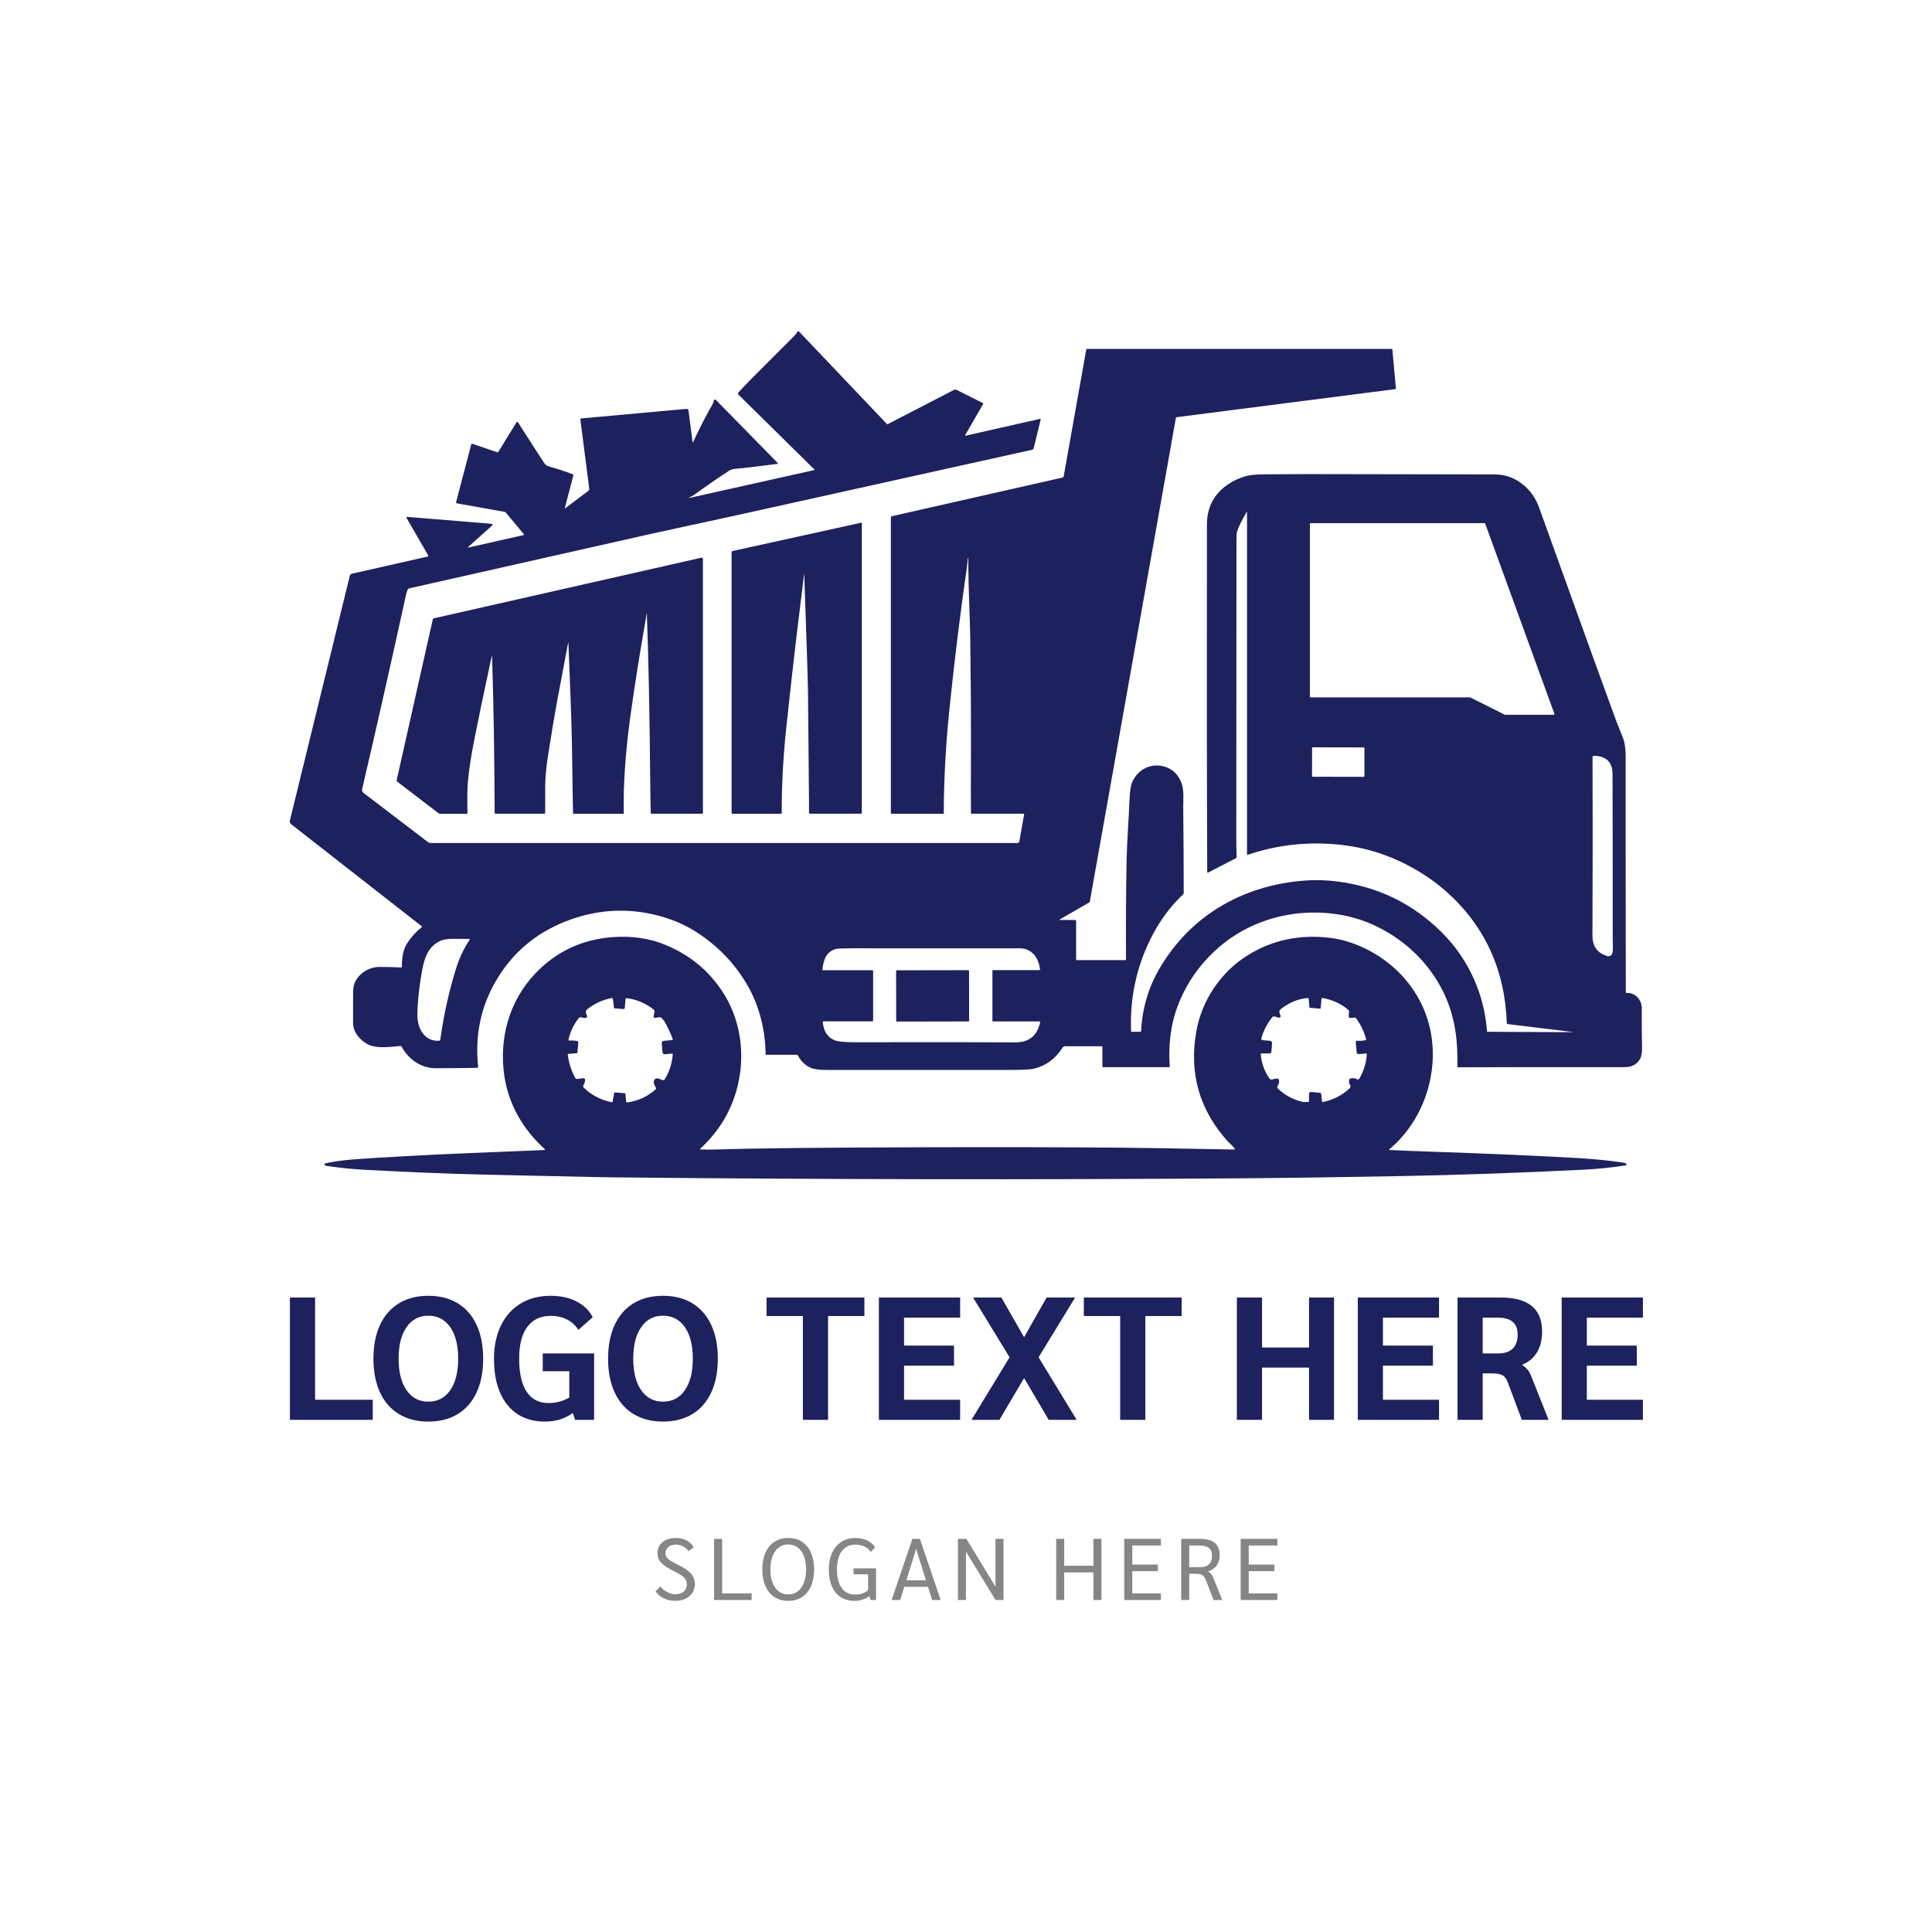 <svg width="1000" height="1000" viewBox="0 0 1000 1000" xmlns="http://www.w3.org/2000/svg"><defs/><path fill="#ffffff" d="M 0 0 L 1000 0 L 1000 1000 L 0 1000 Z"/><path fill="#1d215e" transform="matrix(1.483 0 0 1.483 -3.253 -49.281)" d="M 199.544 210.573 L 207.515 204.568 C 207.765 204.382 207.893 204.076 207.851 203.77 L 204.755 179.655 C 204.732 179.47 204.862 179.301 205.047 179.278 C 205.052 179.277 205.057 179.277 205.061 179.275 L 241.717 175.941 C 242.186 175.896 242.45 176.109 242.51 176.58 L 243.92 187.538 C 243.927 187.585 243.973 187.619 244.02 187.611 C 244.049 187.606 244.073 187.59 244.087 187.564 C 246.205 182.961 248.503 178.494 250.979 174.158 C 251.165 173.831 251.238 173.359 251.337 172.991 C 251.399 172.766 251.634 172.633 251.86 172.696 C 251.93 172.716 251.994 172.753 252.047 172.806 L 273.657 194.846 C 273.721 194.915 273.72 195.022 273.655 195.086 C 273.628 195.112 273.595 195.127 273.558 195.132 C 265.831 196.127 260.858 196.71 258.637 196.879 C 257.891 196.939 257.205 197.168 256.579 197.569 C 253.222 199.74 249.043 202.631 244.044 206.239 C 243.837 206.385 243.359 206.54 243.027 206.717 C 242.481 207.011 242.517 207.088 243.137 206.95 L 286.465 197.279 C 286.507 197.268 286.531 197.226 286.521 197.184 C 286.518 197.172 286.511 197.159 286.502 197.15 L 259.933 170.974 C 259.725 170.768 259.716 170.437 259.912 170.223 C 261.611 168.356 263.347 166.538 265.12 164.767 C 266.668 163.222 271.425 158.465 279.386 150.496 C 279.863 150.018 280.195 149.506 280.625 148.91 C 280.702 148.799 280.855 148.774 280.968 148.853 C 280.98 148.861 280.994 148.872 281.005 148.883 L 311.753 181.224 C 311.823 181.297 311.931 181.316 312.017 181.27 L 335.178 169.301 C 335.465 169.153 335.754 169.151 336.044 169.297 L 345.197 173.88 C 345.334 173.946 345.391 174.11 345.325 174.248 C 345.323 174.255 345.319 174.26 345.316 174.266 L 339.01 185.182 C 338.983 185.227 338.995 185.284 339.039 185.311 C 339.062 185.326 339.089 185.33 339.113 185.322 L 365.126 179.432 C 365.253 179.405 365.376 179.485 365.403 179.611 C 365.411 179.646 365.411 179.681 365.401 179.716 L 362.96 189.709 C 362.9 189.956 362.705 190.148 362.455 190.202 C 326.355 198.212 294.678 205.236 267.428 211.272 C 258.013 213.357 248.519 215.426 238.946 217.48 C 234.621 218.41 231.241 219.15 228.807 219.699 C 185.452 229.473 157.489 235.774 144.918 238.602 C 144.752 238.64 144.632 238.738 144.556 238.893 C 144.284 239.454 144.075 240.052 143.934 240.688 C 138.585 265.106 133.477 287.719 128.614 308.526 C 128.469 309.145 128.648 309.645 129.153 310.031 L 151.448 327.065 C 151.784 327.326 152.197 327.465 152.619 327.465 L 357.363 327.465 C 357.653 327.465 357.899 327.257 357.948 326.973 L 359.624 317.55 C 359.665 317.331 359.574 317.223 359.35 317.223 L 341.35 317.223 C 341.17 317.223 341.078 317.132 341.075 316.953 C 341.034 314.642 341.037 305.989 341.086 290.991 C 341.11 283.06 341.029 271.691 340.842 256.883 C 340.804 253.779 340.711 250.325 340.563 246.522 C 340.316 240.368 340.167 234.214 340.11 228.06 C 340.11 228.012 340.082 227.981 340.024 227.967 C 339.986 227.957 339.963 227.998 339.956 228.092 C 339.867 229.479 339.762 230.577 339.644 231.391 C 337.377 246.942 335.344 263.447 333.546 280.906 C 332.298 293 331.641 305.066 331.576 317.105 C 331.576 317.201 331.527 317.25 331.431 317.25 L 313.352 317.25 C 313.206 317.25 313.134 317.177 313.134 317.033 L 313.134 213.733 C 313.134 213.564 313.217 213.459 313.384 213.421 L 372.955 199.928 C 373.242 199.862 373.411 199.685 373.458 199.399 L 381.305 155.322 C 381.343 155.112 381.478 155.006 381.71 155.006 L 487.877 155.006 C 488.023 155.006 488.147 155.12 488.162 155.271 L 489.391 168.76 C 489.407 168.925 489.328 169.02 489.163 169.045 L 412.976 178.826 C 412.778 178.85 412.62 179 412.585 179.195 L 382.563 347.894 C 382.536 348.035 382.459 348.142 382.335 348.213 L 372.034 354.163 C 371.834 354.276 371.848 354.334 372.076 354.334 L 377.371 354.334 C 377.598 354.334 377.78 354.517 377.78 354.743 L 377.78 354.743 L 377.78 368.139 C 377.78 368.244 377.866 368.331 377.972 368.331 L 394.92 368.331 C 395.109 368.331 395.203 368.237 395.199 368.051 C 395.13 356.693 395.19 345.405 395.381 334.186 C 395.5 327.361 396.18 318.494 396.423 312.323 C 396.54 309.408 396.841 307.395 397.326 306.287 C 399.358 301.599 404.093 299.327 408.937 300.893 C 411.632 301.767 413.53 303.7 414.626 306.69 C 415.507 309.091 415.144 312.878 415.165 314.858 C 415.282 326.759 415.338 336.782 415.331 344.927 C 415.331 345.099 415.266 345.247 415.139 345.367 C 410.499 349.723 406.658 355.009 403.616 361.221 C 398.72 371.23 396.505 381.894 396.969 393.213 C 396.971 393.282 397.029 393.338 397.098 393.338 L 400.303 393.338 C 400.399 393.338 400.45 393.289 400.458 393.193 C 400.862 385.112 403.056 377.715 407.039 371.002 C 411.775 363.022 417.84 356.511 425.232 351.472 C 434.976 344.828 446.592 341.229 458.37 340.518 C 461.823 340.312 465.273 340.423 468.722 340.856 C 483.067 342.65 495.288 348.58 505.386 358.644 C 507.91 361.161 510.113 363.817 511.993 366.61 C 517.38 374.617 520.452 383.497 521.208 393.251 C 521.215 393.314 521.25 393.345 521.312 393.345 L 550.934 393.485 C 550.986 393.485 551.02 393.465 551.034 393.427 L 551.038 393.427 C 551.042 393.416 551.038 393.411 551.028 393.411 L 528.427 390.657 C 528.216 390.633 528.108 390.513 528.101 390.299 C 527.427 371.537 520.314 356.176 506.765 344.218 C 504.262 342.008 501.506 339.96 498.499 338.072 C 489.755 332.588 480.441 329.278 470.561 328.14 C 459.29 326.841 448.354 327.976 437.754 331.547 C 437.54 331.62 437.433 331.543 437.433 331.314 L 437.433 211.926 C 437.433 211.772 437.392 211.761 437.314 211.896 C 435.433 215.142 434.306 217.467 433.938 218.871 C 433.81 219.351 433.746 220.354 433.746 221.878 C 433.746 261.562 433.725 296.039 433.683 325.308 C 433.68 327.67 433.718 329.989 433.796 332.268 C 433.807 332.489 433.685 332.698 433.485 332.802 L 423.844 337.784 C 423.742 337.836 423.617 337.795 423.566 337.693 C 423.551 337.665 423.545 337.634 423.543 337.603 C 423.402 307.212 423.366 266.782 423.435 216.307 C 423.446 210.257 425.913 205.574 430.835 202.258 C 432.741 200.973 434.805 200.024 437.028 199.412 C 438.476 199.015 440.7 198.803 443.696 198.779 C 451.509 198.716 456.399 198.69 458.363 198.696 C 479.836 198.754 501.655 198.792 523.82 198.81 C 527.71 198.814 531.148 200.103 534.135 202.678 C 536.51 204.722 538.23 207.223 539.295 210.182 C 551.399 243.792 557.966 262.005 558.996 264.822 C 563.02 275.851 565.194 281.817 565.516 282.719 C 566.138 284.486 566.746 286.072 567.34 287.479 C 568.243 289.613 568.829 291.211 569.099 292.276 C 569.423 293.549 569.584 295.278 569.581 297.464 C 569.57 324.818 569.588 352.18 569.633 379.547 C 569.633 379.728 569.723 379.812 569.903 379.801 C 572.916 379.63 575.213 382.155 575.203 385.108 C 575.185 391.606 575.216 396.12 575.292 398.648 C 575.348 400.525 575.126 401.902 574.627 402.781 C 573.525 404.718 571.766 405.684 569.348 405.679 C 544.345 405.666 524.934 405.685 511.116 405.737 C 510.926 405.737 510.835 405.642 510.845 405.452 C 510.904 404.079 510.883 402.139 510.783 399.633 C 510.441 391.191 508.486 383.526 504.274 376.363 C 499.88 368.885 493.822 362.896 486.102 358.399 C 481.681 355.823 477.099 354.016 472.36 352.974 C 456.574 349.505 439.552 353.322 427.288 364.135 C 420.819 369.839 416.1 376.663 413.131 384.609 C 410.652 391.247 409.962 398.487 410.465 405.529 C 410.471 405.609 410.408 405.678 410.325 405.685 C 410.321 405.685 410.318 405.685 410.314 405.685 L 387.185 405.685 C 387.029 405.685 386.952 405.608 386.952 405.452 L 386.952 398.71 C 386.952 398.502 386.849 398.399 386.645 398.399 L 373.841 398.399 C 373.551 398.399 373.278 398.546 373.119 398.794 C 370.484 402.89 366.995 405.396 362.649 406.308 C 361.511 406.549 358.064 406.673 352.308 406.677 C 331.896 406.691 311.485 406.687 291.078 406.666 C 288.326 406.662 286.409 406.436 285.327 405.986 C 283.328 405.152 281.796 403.716 280.731 401.676 C 280.628 401.475 280.462 401.374 280.234 401.374 L 269.69 401.374 C 269.493 401.374 269.394 401.278 269.394 401.084 C 269.322 392.73 267.211 384.287 263.048 377.089 C 258.639 369.48 252.646 363.26 245.067 358.43 C 241.146 355.93 236.723 354.042 231.796 352.767 C 220.881 349.943 210.088 350.653 199.415 354.898 C 188.86 359.094 180.775 366.061 175.161 375.794 C 169.975 384.785 167.94 394.654 169.057 405.4 C 169.095 405.753 168.935 405.93 168.58 405.934 C 162.056 406.031 157.279 406.074 154.251 406.063 C 149.115 406.043 144.755 402.973 142.363 398.518 C 142.279 398.365 142.109 398.277 141.933 398.294 C 140.111 398.499 138.495 398.633 137.088 398.699 C 134.942 398.797 132.338 398.668 130.54 397.719 C 128.357 396.573 126.312 394.451 125.633 391.993 C 125.49 391.478 125.423 390.766 125.425 389.856 C 125.443 384.67 125.446 381.541 125.436 380.47 C 125.415 378.702 125.561 377.4 125.871 376.559 C 127.147 373.126 130.938 370.72 134.501 370.714 C 137.426 370.71 139.992 370.773 142.202 370.902 C 142.34 370.907 142.455 370.8 142.461 370.663 C 142.461 370.659 142.461 370.656 142.461 370.654 C 142.452 367.852 142.773 364.807 144.334 362.397 C 145.71 360.266 147.401 358.408 149.406 356.822 C 149.527 356.724 149.527 356.628 149.406 356.531 L 103.826 320.903 C 103.397 320.572 103.247 320.141 103.374 319.612 L 124.316 234.059 C 124.382 233.781 124.6 233.567 124.876 233.503 L 151.438 227.487 C 151.701 227.428 151.765 227.282 151.63 227.046 L 144.048 213.921 C 143.994 213.827 144.024 213.705 144.118 213.651 C 144.154 213.63 144.194 213.621 144.235 213.625 L 173.463 216.021 C 174.21 216.083 174.302 216.362 173.744 216.861 L 165.715 224.017 C 165.404 224.298 165.452 224.391 165.861 224.298 L 184.955 219.973 C 185.048 219.95 185.099 219.851 185.069 219.749 C 185.061 219.722 185.046 219.695 185.027 219.671 L 178.717 212.105 C 178.617 211.985 178.476 211.904 178.322 211.877 L 161.598 208.899 C 161.439 208.871 161.335 208.719 161.365 208.562 C 161.366 208.555 161.368 208.55 161.369 208.541 L 166.669 188.331 C 166.712 188.174 166.875 188.081 167.032 188.125 C 167.037 188.126 167.043 188.128 167.049 188.13 L 175.739 191.069 C 175.909 191.129 176.04 191.081 176.134 190.929 L 182.529 180.537 C 182.592 180.431 182.731 180.398 182.838 180.464 C 182.868 180.482 182.893 180.507 182.912 180.537 C 186.981 186.905 189.974 191.549 191.889 194.467 C 192.563 195.488 192.847 195.789 194.077 196.126 C 196.76 196.852 199.442 197.74 202.121 198.792 C 202.297 198.859 202.361 198.987 202.312 199.17 L 199.356 210.439 C 199.307 210.661 199.367 210.704 199.544 210.573 Z M 459.627 215.812 C 459.483 215.812 459.368 215.927 459.368 216.069 L 459.368 276.368 C 459.368 276.51 459.483 276.627 459.627 276.627 L 515.247 276.627 C 515.288 276.626 515.329 276.634 515.366 276.653 L 527.382 282.674 C 527.419 282.692 527.461 282.7 527.501 282.7 L 544.464 282.7 C 544.608 282.7 544.725 282.583 544.725 282.44 C 544.725 282.41 544.719 282.38 544.708 282.353 L 520.562 215.982 C 520.525 215.879 520.427 215.812 520.319 215.812 L 459.627 215.812 Z M 478.413 294.379 C 478.413 294.219 478.285 294.089 478.123 294.089 L 460.429 294.056 C 460.269 294.056 460.139 294.186 460.139 294.346 L 460.139 294.346 L 460.122 304.045 C 460.122 304.204 460.251 304.335 460.412 304.336 L 478.105 304.366 C 478.267 304.366 478.397 304.237 478.397 304.077 L 478.397 304.075 L 478.413 294.379 Z M 558.597 297.014 C 558.211 297.003 558.02 297.19 558.02 297.574 C 558.089 315.264 558.082 336.019 557.995 359.837 C 557.981 363.494 559.694 365.854 563.134 366.917 C 563.888 367.147 564.685 366.724 564.915 365.971 C 564.926 365.935 564.936 365.9 564.944 365.864 C 565.102 365.138 565.168 364.31 565.136 363.38 C 565.094 362.121 565.073 361.483 565.073 361.462 C 565.073 336.952 565.049 317.584 565 303.358 C 564.987 299.242 562.851 297.127 558.597 297.014 Z M 166.198 361.076 C 166.236 361.017 166.221 360.986 166.152 360.983 C 165.45 360.937 163.663 360.907 160.79 360.895 C 158.598 360.884 156.988 361.109 155.962 361.569 C 151.362 363.627 150.159 368.056 149.313 373.061 C 148.38 378.595 147.895 383.415 147.861 387.519 C 147.83 392.042 150.284 396.766 155.412 396.476 C 155.651 396.463 155.847 396.285 155.878 396.05 C 157.065 387.487 158.858 379.338 161.262 371.609 C 162.548 367.475 163.978 364.462 166.198 361.076 Z M 348.564 389.459 L 348.564 371.977 C 348.564 371.879 348.612 371.832 348.708 371.832 L 364.884 371.832 C 365.098 371.832 365.193 371.726 365.169 371.515 C 364.755 367.621 362.332 364.214 358.148 364.214 C 338.666 364.209 319.186 364.208 299.707 364.208 C 296.439 364.208 294.525 364.284 293.961 364.436 C 290.523 365.354 289.63 368.264 289.237 371.551 C 289.219 371.707 289.332 371.848 289.489 371.866 C 289.5 371.867 289.511 371.867 289.522 371.867 L 306.611 371.867 C 306.787 371.867 306.931 372.011 306.931 372.189 L 306.931 372.189 L 306.931 389.411 C 306.931 389.605 306.835 389.702 306.641 389.702 L 289.568 389.702 C 289.416 389.702 289.349 389.776 289.362 389.926 C 289.624 393.12 290.985 395.243 293.443 396.294 C 294.541 396.76 296.836 396.993 300.325 396.993 C 332.629 396.962 351.346 396.978 356.472 397.041 C 361.292 397.095 364.21 394.751 365.227 390.008 C 365.252 389.888 365.174 389.77 365.05 389.744 C 365.035 389.739 365.019 389.738 365.003 389.738 L 348.844 389.738 C 348.657 389.739 348.564 389.645 348.564 389.459 Z"/><path fill="#1d215e" transform="matrix(1.483 0 0 1.483 -3.253 -49.281)" d="M 282.851 233.551 C 282.267 238.34 281.77 242.378 281.364 245.667 C 279.919 257.28 278.332 271.18 276.608 287.367 C 275.522 297.552 274.999 307.43 275.037 316.999 C 275.037 317.162 274.954 317.243 274.789 317.243 L 257.813 317.243 C 257.661 317.243 257.539 317.12 257.539 316.97 L 257.539 316.97 L 257.539 225.887 C 257.539 225.711 257.624 225.604 257.798 225.566 L 302.807 215.655 C 302.886 215.639 302.962 215.688 302.979 215.766 C 302.981 215.777 302.983 215.785 302.983 215.796 L 302.983 317.073 C 302.983 317.179 302.929 317.233 302.822 317.233 L 284.801 317.233 C 284.668 317.233 284.562 317.128 284.562 316.995 L 284.562 316.995 C 284.567 315.857 284.566 314.706 284.557 313.542 C 284.343 289.96 284.226 277.166 284.208 275.165 C 284.174 271.48 283.735 257.608 282.892 233.552 C 282.886 233.379 282.872 233.379 282.851 233.551 Z"/><path fill="#1d215e" transform="matrix(1.483 0 0 1.483 -3.253 -49.281)" d="M 200.508 257.46 C 198.507 267.962 197.173 275.033 196.506 278.671 C 195.728 282.898 194.727 288.906 193.503 296.692 C 192.825 300.998 192.486 304.719 192.486 307.852 C 192.486 308.376 192.481 311.412 192.471 316.954 C 192.471 317.138 192.379 317.228 192.196 317.228 L 175.102 317.228 C 174.926 317.228 174.838 317.141 174.838 316.964 C 174.778 297.394 174.479 279.183 173.935 262.33 C 173.929 262.129 173.889 262.124 173.816 262.314 C 173.795 262.368 173.771 262.458 173.744 262.579 C 170.905 275.779 168.886 285.468 167.686 291.646 C 166.539 297.541 165.805 302.392 165.487 306.202 C 165.279 308.71 165.233 312.316 165.347 317.022 C 165.351 317.187 165.267 317.27 165.098 317.27 L 155.938 317.27 C 155.669 317.27 155.409 317.181 155.198 317.022 L 140.916 306.105 C 140.684 305.931 140.601 305.704 140.666 305.419 L 153.257 249.364 C 153.295 249.188 153.402 249.081 153.578 249.043 L 246.932 227.895 C 247.328 227.804 247.527 227.963 247.527 228.372 L 247.527 316.964 C 247.527 317.146 247.436 317.238 247.252 317.238 L 229.533 317.238 C 229.419 317.238 229.324 317.145 229.322 317.03 C 229.249 314.889 229.192 311.436 229.151 306.669 C 228.919 281.701 228.518 261.854 227.947 247.128 C 227.945 247.101 227.94 247.099 227.936 247.122 C 227.868 247.551 227.794 247.998 227.714 248.462 C 225.328 262.205 223.459 274.041 222.108 283.97 C 220.439 296.247 219.706 307.261 219.91 317.011 C 219.912 317.169 219.834 317.249 219.671 317.249 L 202.458 317.249 C 202.292 317.249 202.208 317.165 202.204 316.999 C 201.945 307.224 201.96 294.891 201.571 283.603 C 201.28 275.27 200.947 266.555 200.57 257.46 C 200.559 257.286 200.539 257.286 200.508 257.46 Z"/><path fill="#1d215e" transform="matrix(1.483 0 0 1.483 -3.253 -49.281)" d="M 487.154 434.302 C 486.933 434.485 486.966 434.585 487.254 434.603 C 490.855 434.787 495.622 434.979 501.551 435.179 C 522.15 435.884 539.209 436.628 552.732 437.413 C 558.209 437.73 563.514 438.217 568.835 439.026 C 569.274 439.095 569.59 439.221 569.784 439.405 C 569.918 439.529 569.925 439.74 569.8 439.874 C 569.748 439.929 569.681 439.964 569.608 439.976 C 564.799 440.722 559.959 441.218 555.087 441.465 C 533.046 442.576 511.655 443.327 490.915 443.715 C 468.878 444.122 449.821 444.384 433.744 444.497 C 362.118 444.999 290.292 444.892 218.261 444.176 C 215.022 444.145 211.579 444.089 207.936 444.011 C 187.184 443.565 174.477 443.282 169.812 443.165 C 157.64 442.861 143.936 442.294 128.704 441.465 C 124.805 441.253 120.559 440.802 115.973 440.111 C 115.765 440.081 115.584 439.952 115.491 439.763 C 115.359 439.504 115.453 439.337 115.77 439.266 C 118.366 438.663 121.715 438.198 125.815 437.865 C 129.653 437.557 136.53 437.14 146.445 436.61 C 156.409 436.077 171.616 435.416 192.066 434.624 C 192.467 434.606 192.52 434.464 192.222 434.194 C 184.78 427.451 179.708 418.718 178.224 408.803 C 176.286 395.796 179.843 382.733 188.903 373.123 C 195.72 365.894 204.084 361.685 213.992 360.5 C 220.164 359.764 226.901 360.226 232.792 362.387 C 242.181 365.842 249.489 371.678 254.713 379.897 C 259.94 388.116 261.911 398.446 260.417 408.294 C 258.885 418.386 254.312 426.979 246.696 434.074 C 246.457 434.295 246.501 434.411 246.825 434.421 C 248.971 434.484 251.031 434.482 253.001 434.415 C 265.472 433.998 289.025 433.743 323.661 433.653 C 351.648 433.582 375.028 433.628 393.801 433.793 C 399.399 433.842 412.461 434.057 432.987 434.438 C 433.164 434.44 433.207 434.365 433.117 434.209 C 432.819 433.698 432.466 433.253 432.054 432.876 C 431.306 432.191 430.926 431.842 430.912 431.824 C 420.872 420.809 417.14 407.962 419.716 393.282 C 421.634 382.365 428.278 372.424 437.841 366.531 C 446.28 361.325 455.717 359.324 466.152 360.526 C 475.865 361.642 485.687 367.118 492.097 374.384 C 496.855 379.778 499.955 385.882 501.401 392.699 C 504.569 407.635 499.005 424.427 487.154 434.302 Z M 459.912 414.372 L 462.692 414.6 C 463.103 414.631 463.326 414.853 463.361 415.265 L 463.578 417.644 C 463.593 417.782 463.715 417.88 463.851 417.867 C 463.861 417.866 463.869 417.866 463.878 417.863 C 467.516 417.12 470.64 415.523 473.25 413.071 C 473.613 412.728 473.659 412.348 473.39 411.929 C 472.993 411.314 472.916 410.655 473.161 409.954 C 473.217 409.788 473.331 409.683 473.505 409.641 C 474.361 409.434 475.129 409.525 475.807 409.911 C 476.101 410.08 476.477 409.978 476.646 409.683 C 478.169 407.032 479.033 404.218 479.24 401.241 C 479.258 400.998 479.142 400.888 478.897 400.909 L 476.553 401.122 C 476.024 401.171 475.737 400.928 475.688 400.396 L 475.398 397.216 C 475.342 396.614 475.614 396.363 476.211 396.464 C 476.777 396.56 477.637 396.502 478.788 396.287 C 478.969 396.256 479.036 396.15 478.99 395.972 C 478.302 393.267 477.12 390.802 475.443 388.576 C 475.339 388.438 475.202 388.378 475.028 388.395 L 473.587 388.524 C 473.247 388.554 472.947 388.304 472.917 387.968 C 472.915 387.933 472.915 387.897 472.917 387.861 L 473.048 386.285 C 473.064 386.083 472.983 385.884 472.829 385.751 C 470.468 383.663 467.511 382.272 463.957 381.582 C 463.613 381.511 463.43 381.652 463.4 382.001 L 463.141 385.148 C 463.134 385.238 463.085 385.28 462.996 385.273 L 459.361 384.972 C 459.282 384.966 459.219 384.904 459.215 384.826 L 458.946 381.86 C 458.924 381.641 458.804 381.541 458.588 381.558 C 455.169 381.86 452.014 383.177 449.123 385.51 C 448.731 385.826 448.606 386.377 448.823 386.849 C 448.891 387 448.997 387.343 449.139 387.88 C 449.213 388.17 448.942 388.41 448.533 388.416 C 448.372 388.417 448.206 388.383 448.059 388.315 C 447.559 388.09 447.116 387.979 446.732 387.979 C 446.563 387.979 446.424 388.043 446.317 388.175 C 444.508 390.395 443.223 392.839 442.459 395.507 C 442.321 395.988 442.503 396.249 443.004 396.291 L 445.317 396.483 C 445.932 396.535 446.214 396.868 446.167 397.484 L 445.939 400.232 C 445.9 400.691 445.652 400.921 445.192 400.921 L 442.501 400.921 C 442.297 400.921 442.204 401.022 442.221 401.223 C 442.481 404.272 443.489 407.084 445.244 409.66 C 445.439 409.945 445.786 410.084 446.12 410.008 L 447.645 409.66 C 448.078 409.56 448.508 409.831 448.609 410.264 C 448.613 410.284 448.617 410.304 448.62 410.324 C 448.714 410.933 448.552 411.542 448.138 412.15 C 447.906 412.484 447.954 412.938 448.251 413.219 C 450.718 415.538 453.61 417.075 456.934 417.834 C 457.131 417.878 457.75 417.877 458.79 417.828 C 458.971 417.821 459.06 417.726 459.06 417.543 L 459.06 415.147 C 459.061 414.582 459.344 414.324 459.912 414.372 Z M 216.496 384.936 L 216.108 381.892 C 216.081 381.688 215.891 381.545 215.688 381.573 C 215.681 381.574 215.674 381.576 215.667 381.577 C 212.414 382.195 209.503 383.563 206.935 385.679 C 206.797 385.792 206.72 385.939 206.706 386.116 C 206.668 386.585 206.751 387.037 206.956 387.469 C 207.066 387.7 207.109 387.887 207.085 388.03 C 207.047 388.251 206.913 388.403 206.681 388.487 C 206.09 388.704 205.358 388.248 204.68 388.283 C 204.5 388.29 204.355 388.365 204.243 388.508 C 202.445 390.765 201.237 393.28 200.618 396.053 C 200.58 396.224 200.688 396.393 200.859 396.431 C 200.892 396.438 200.927 396.441 200.961 396.437 C 201.929 396.33 202.873 396.392 203.794 396.624 C 203.966 396.669 204.046 396.781 204.033 396.962 L 203.732 400.603 C 203.721 400.726 203.653 400.794 203.529 400.805 L 200.625 401.069 C 200.462 401.085 200.344 401.228 200.359 401.386 C 200.359 401.392 200.36 401.396 200.361 401.402 C 200.743 404.337 201.629 407.042 203.016 409.517 C 203.135 409.733 203.372 409.854 203.618 409.824 L 205.759 409.544 C 206.067 409.506 206.346 409.726 206.383 410.031 C 206.385 410.053 206.387 410.076 206.387 410.098 C 206.385 410.809 206.197 411.443 205.827 411.995 C 205.655 412.253 205.693 412.598 205.915 412.814 C 208.545 415.404 211.777 417.106 215.612 417.922 C 215.8 417.963 215.985 417.842 216.026 417.655 C 216.027 417.651 216.027 417.646 216.027 417.642 L 216.531 414.804 C 216.569 414.594 216.694 414.496 216.909 414.514 L 220.248 414.789 C 220.387 414.8 220.462 414.873 220.476 415.012 L 220.715 417.615 C 220.734 417.842 220.93 418.01 221.155 417.992 C 221.165 417.991 221.173 417.991 221.181 417.99 C 224.939 417.474 228.211 415.967 230.994 413.467 C 231.197 413.284 231.23 412.979 231.071 412.762 C 230.763 412.338 230.55 411.868 230.432 411.358 C 230.127 410 231.102 409.272 232.301 409.75 C 232.567 409.854 232.925 410.001 233.373 410.19 C 233.675 410.319 234.025 410.21 234.197 409.931 C 235.787 407.366 236.722 404.482 236.998 401.281 C 237.019 401.05 236.913 400.944 236.682 400.964 L 234.28 401.183 C 233.764 401.232 233.484 400.998 233.435 400.484 L 233.154 397.423 C 233.107 396.857 233.364 396.547 233.927 396.494 L 236.785 396.235 C 236.922 396.222 237.024 396.105 237.013 395.97 C 237.012 395.948 237.006 395.924 236.998 395.903 C 236.265 393.922 235.364 391.979 234.296 390.074 C 233.93 389.421 233.474 388.862 232.932 388.399 C 232.8 388.284 232.65 388.24 232.48 388.264 L 230.774 388.482 C 230.551 388.508 230.351 388.35 230.325 388.132 C 230.32 388.093 230.321 388.053 230.327 388.016 L 230.612 386.408 C 230.675 386.062 230.568 385.78 230.291 385.562 C 227.501 383.36 224.388 382.046 220.951 381.621 C 220.679 381.587 220.53 381.708 220.507 381.984 L 220.263 384.956 C 220.234 385.288 220.054 385.44 219.723 385.412 L 216.735 385.169 C 216.594 385.151 216.515 385.075 216.496 384.936 Z"/><path fill="#1d215e" transform="matrix(1.483 0 0 1.483 -3.253 -49.281)" d="M 315.161 371.884 L 340.199 371.84 C 340.313 371.84 340.405 371.933 340.407 372.048 L 340.438 389.525 C 340.438 389.64 340.345 389.732 340.23 389.733 L 315.193 389.777 C 315.078 389.777 314.984 389.683 314.984 389.569 L 314.954 372.092 C 314.953 371.979 315.046 371.884 315.161 371.884 Z"/><path id="text" fill="#1d215e" transform="matrix(0.942 0 0 0.942 -6.147 665.453)" d="M 165.833 6.526 L 179.657 6.526 L 179.657 62.686 L 211.337 62.686 L 211.337 73.726 L 165.833 73.726 L 165.833 6.526 Z M 225.737 70.558 C 221.193 67.806 217.721 63.838 215.321 58.654 C 212.921 53.47 211.721 47.294 211.721 40.126 C 211.721 32.958 212.921 26.782 215.321 21.598 C 217.721 16.414 221.193 12.446 225.737 9.694 C 230.281 6.942 235.657 5.566 241.865 5.566 C 248.137 5.566 253.529 6.942 258.041 9.694 C 262.553 12.446 266.009 16.414 268.409 21.598 C 270.809 26.782 272.009 32.958 272.009 40.126 C 272.009 47.294 270.809 53.47 268.409 58.654 C 266.009 63.838 262.553 67.806 258.041 70.558 C 253.529 73.31 248.137 74.686 241.865 74.686 C 235.657 74.686 230.281 73.31 225.737 70.558 Z M 253.913 57.454 C 256.825 53.262 258.281 47.486 258.281 40.126 C 258.281 32.766 256.825 26.99 253.913 22.798 C 251.001 18.606 246.985 16.51 241.865 16.51 C 236.809 16.51 232.825 18.606 229.913 22.798 C 227.001 26.99 225.545 32.766 225.545 40.126 C 225.545 47.486 227.001 53.262 229.913 57.454 C 232.825 61.646 236.809 63.742 241.865 63.742 C 246.985 63.742 251.001 61.646 253.913 57.454 Z M 332.969 37.246 L 332.969 73.726 L 322.505 73.726 L 321.257 69.982 C 316.905 73.118 311.849 74.686 306.089 74.686 C 297.193 74.686 290.281 71.646 285.353 65.566 C 280.425 59.486 277.961 51.006 277.961 40.126 C 277.961 33.15 279.241 27.054 281.801 21.838 C 284.361 16.622 287.977 12.606 292.649 9.79 C 297.321 6.974 302.793 5.566 309.065 5.566 C 314.505 5.566 319.257 6.606 323.321 8.686 C 327.385 10.766 330.345 13.662 332.201 17.374 L 324.329 24.286 C 322.729 21.79 320.633 19.886 318.041 18.574 C 315.449 17.262 312.489 16.606 309.161 16.606 C 303.529 16.606 299.225 18.622 296.249 22.654 C 293.273 26.686 291.785 32.51 291.785 40.126 C 291.785 48.126 293.161 54.19 295.913 58.318 C 298.665 62.446 302.665 64.51 307.913 64.51 C 312.137 64.51 315.945 63.486 319.337 61.438 L 319.337 47.038 L 304.745 47.038 L 304.745 37.246 L 332.969 37.246 Z M 354.665 70.558 C 350.121 67.806 346.649 63.838 344.249 58.654 C 341.849 53.47 340.649 47.294 340.649 40.126 C 340.649 32.958 341.849 26.782 344.249 21.598 C 346.649 16.414 350.121 12.446 354.665 9.694 C 359.209 6.942 364.585 5.566 370.793 5.566 C 377.065 5.566 382.457 6.942 386.969 9.694 C 391.481 12.446 394.937 16.414 397.337 21.598 C 399.737 26.782 400.937 32.958 400.937 40.126 C 400.937 47.294 399.737 53.47 397.337 58.654 C 394.937 63.838 391.481 67.806 386.969 70.558 C 382.457 73.31 377.065 74.686 370.793 74.686 C 364.585 74.686 359.209 73.31 354.665 70.558 Z M 382.841 57.454 C 385.753 53.262 387.209 47.486 387.209 40.126 C 387.209 32.766 385.753 26.99 382.841 22.798 C 379.929 18.606 375.913 16.51 370.793 16.51 C 365.737 16.51 361.753 18.606 358.841 22.798 C 355.929 26.99 354.473 32.766 354.473 40.126 C 354.473 47.486 355.929 53.262 358.841 57.454 C 361.753 61.646 365.737 63.742 370.793 63.742 C 375.913 63.742 379.929 61.646 382.841 57.454 Z M 447.689 16.702 L 427.721 16.702 L 427.721 6.526 L 481.481 6.526 L 481.481 16.702 L 461.513 16.702 L 461.513 73.726 L 447.689 73.726 L 447.689 16.702 Z M 489.449 6.526 L 534.089 6.526 L 534.089 17.566 L 503.273 17.566 L 503.273 32.926 L 530.729 32.926 L 530.729 43.966 L 503.273 43.966 L 503.273 62.686 L 534.089 62.686 L 534.089 73.726 L 489.449 73.726 L 489.449 6.526 Z M 561.257 39.358 L 541.193 6.526 L 556.745 6.526 L 569.225 28.318 L 581.609 6.526 L 597.257 6.526 L 577.193 39.358 L 598.121 73.726 L 582.761 73.726 L 569.225 50.782 L 555.689 73.726 L 540.329 73.726 L 561.257 39.358 Z M 622.025 16.702 L 602.057 16.702 L 602.057 6.526 L 655.817 6.526 L 655.817 16.702 L 635.849 16.702 L 635.849 73.726 L 622.025 73.726 L 622.025 16.702 Z M 686.153 6.526 L 699.977 6.526 L 699.977 33.982 L 725.801 33.982 L 725.801 6.526 L 739.529 6.526 L 739.529 73.726 L 725.801 73.726 L 725.801 45.022 L 699.977 45.022 L 699.977 73.726 L 686.153 73.726 L 686.153 6.526 Z M 752.585 6.526 L 797.225 6.526 L 797.225 17.566 L 766.409 17.566 L 766.409 32.926 L 793.865 32.926 L 793.865 43.966 L 766.409 43.966 L 766.409 62.686 L 797.225 62.686 L 797.225 73.726 L 752.585 73.726 L 752.585 6.526 Z M 807.401 6.526 L 831.113 6.526 C 838.729 6.526 844.425 8.078 848.201 11.182 C 851.977 14.286 853.865 18.974 853.865 25.246 C 853.865 29.662 852.937 33.438 851.081 36.574 C 849.225 39.71 846.537 41.982 843.017 43.39 L 843.017 43.582 C 844.233 44.478 845.177 45.326 845.849 46.126 C 846.521 46.926 847.081 47.838 847.529 48.862 L 857.417 73.726 L 842.729 73.726 L 835.049 53.278 C 834.281 51.23 833.289 49.87 832.073 49.198 C 830.857 48.526 828.745 48.19 825.737 48.19 L 821.225 48.19 L 821.225 73.726 L 807.401 73.726 L 807.401 6.526 Z M 829.673 37.246 C 833.193 37.246 835.865 36.366 837.689 34.606 C 839.513 32.846 840.425 30.27 840.425 26.878 C 840.425 20.67 836.777 17.566 829.481 17.566 L 821.225 17.566 L 821.225 37.246 L 829.673 37.246 Z M 864.617 6.526 L 909.257 6.526 L 909.257 17.566 L 878.441 17.566 L 878.441 32.926 L 905.897 32.926 L 905.897 43.966 L 878.441 43.966 L 878.441 62.686 L 909.257 62.686 L 909.257 73.726 L 864.617 73.726 L 864.617 6.526 Z"/><path id="text" fill="#868687" transform="matrix(0.471 0 0 0.471 -1.717 758.708)" d="M 733.138 145.628 C 729.33 143.772 726.274 141.212 723.97 137.948 L 729.346 132.572 C 731.33 135.132 733.826 137.196 736.834 138.764 C 739.842 140.332 742.818 141.116 745.762 141.116 C 749.538 141.116 752.594 140.156 754.93 138.236 C 757.266 136.316 758.434 133.788 758.434 130.652 C 758.434 128.604 758.034 126.812 757.234 125.276 C 756.434 123.74 755.058 122.252 753.106 120.812 C 751.154 119.372 748.386 117.788 744.802 116.06 C 737.954 112.732 733.138 109.58 730.354 106.604 C 727.57 103.628 726.178 100.156 726.178 96.188 C 726.178 91.068 728.034 86.972 731.746 83.9 C 735.458 80.828 740.386 79.292 746.53 79.292 C 750.818 79.292 754.738 80.22 758.29 82.076 C 761.842 83.932 764.418 86.428 766.018 89.564 L 760.258 93.788 C 758.722 91.548 756.738 89.788 754.306 88.508 C 751.874 87.228 749.314 86.588 746.626 86.588 C 743.042 86.588 740.21 87.436 738.13 89.132 C 736.05 90.828 735.01 93.116 735.01 95.996 C 735.01 97.724 735.394 99.196 736.162 100.412 C 736.93 101.628 738.354 102.892 740.434 104.204 C 742.514 105.516 745.794 107.292 750.274 109.532 C 756.354 112.54 760.706 115.628 763.33 118.796 C 765.954 121.964 767.266 125.692 767.266 129.98 C 767.266 133.628 766.354 136.844 764.53 139.628 C 762.706 142.412 760.146 144.572 756.85 146.108 C 753.554 147.644 749.73 148.412 745.378 148.412 C 741.026 148.412 736.946 147.484 733.138 145.628 Z M 788.386 80.252 L 797.218 80.252 L 797.218 140.156 L 829.666 140.156 L 829.666 147.452 L 788.386 147.452 L 788.386 80.252 Z M 854.722 144.236 C 850.434 141.452 847.138 137.452 844.834 132.236 C 842.53 127.02 841.378 120.892 841.378 113.852 C 841.378 106.812 842.53 100.684 844.834 95.468 C 847.138 90.252 850.434 86.252 854.722 83.468 C 859.01 80.684 864.066 79.292 869.89 79.292 C 875.714 79.292 880.754 80.684 885.01 83.468 C 889.266 86.252 892.546 90.252 894.85 95.468 C 897.154 100.684 898.306 106.812 898.306 113.852 C 898.306 120.892 897.154 127.02 894.85 132.236 C 892.546 137.452 889.266 141.452 885.01 144.236 C 880.754 147.02 875.714 148.412 869.89 148.412 C 864.066 148.412 859.01 147.02 854.722 144.236 Z M 880.306 137.948 C 883.282 135.708 885.554 132.524 887.122 128.396 C 888.69 124.268 889.474 119.42 889.474 113.852 C 889.474 108.284 888.69 103.436 887.122 99.308 C 885.554 95.18 883.282 91.996 880.306 89.756 C 877.33 87.516 873.858 86.396 869.89 86.396 C 865.858 86.396 862.37 87.516 859.426 89.756 C 856.482 91.996 854.21 95.18 852.61 99.308 C 851.01 103.436 850.21 108.284 850.21 113.852 C 850.21 119.42 851.01 124.268 852.61 128.396 C 854.21 132.524 856.482 135.708 859.426 137.948 C 862.37 140.188 865.858 141.308 869.89 141.308 C 873.858 141.308 877.33 140.188 880.306 137.948 Z M 966.37 112.7 L 966.37 147.452 L 960.418 147.452 L 958.978 143.228 C 956.866 144.892 954.386 146.172 951.538 147.068 C 948.69 147.964 945.666 148.412 942.466 148.412 C 936.706 148.412 931.714 147.02 927.49 144.236 C 923.266 141.452 920.034 137.468 917.794 132.284 C 915.554 127.1 914.434 120.956 914.434 113.852 C 914.434 106.876 915.634 100.796 918.034 95.612 C 920.434 90.428 923.826 86.412 928.21 83.564 C 932.594 80.716 937.73 79.292 943.618 79.292 C 948.61 79.292 953.026 80.22 956.866 82.076 C 960.706 83.932 963.522 86.492 965.314 89.756 L 960.418 94.652 C 958.754 92.028 956.498 90.028 953.65 88.652 C 950.802 87.276 947.49 86.588 943.714 86.588 C 937.314 86.588 932.322 88.988 928.738 93.788 C 925.154 98.588 923.362 105.276 923.362 113.852 C 923.362 122.556 925.106 129.34 928.594 134.204 C 932.082 139.068 936.962 141.5 943.234 141.5 C 946.178 141.5 948.882 141.084 951.346 140.252 C 953.81 139.42 955.906 138.204 957.634 136.604 L 957.634 119.228 L 941.602 119.228 L 941.602 112.7 L 966.37 112.7 Z M 1023.49 132.956 L 997.378 132.956 L 992.866 147.452 L 983.458 147.452 L 1006.306 80.252 L 1014.562 80.252 L 1037.41 147.452 L 1028.002 147.452 L 1023.49 132.956 Z M 1021.186 125.756 L 1010.434 91.292 L 999.682 125.756 L 1021.186 125.756 Z M 1106.434 80.252 L 1106.434 147.452 L 1097.698 147.452 L 1065.154 94.268 L 1065.154 147.452 L 1056.322 147.452 L 1056.322 80.252 L 1065.634 80.252 L 1097.602 132.764 L 1097.602 80.252 L 1106.434 80.252 Z M 1164.322 80.252 L 1173.154 80.252 L 1173.154 109.82 L 1205.218 109.82 L 1205.218 80.252 L 1214.05 80.252 L 1214.05 147.452 L 1205.218 147.452 L 1205.218 117.116 L 1173.154 117.116 L 1173.154 147.452 L 1164.322 147.452 L 1164.322 80.252 Z M 1239.106 80.252 L 1279.426 80.252 L 1279.426 87.548 L 1247.938 87.548 L 1247.938 108.476 L 1276.066 108.476 L 1276.066 115.772 L 1247.938 115.772 L 1247.938 140.156 L 1279.426 140.156 L 1279.426 147.452 L 1239.106 147.452 L 1239.106 80.252 Z M 1301.698 80.252 L 1322.338 80.252 C 1329.634 80.252 1335.074 81.74 1338.658 84.716 C 1342.242 87.692 1344.034 92.188 1344.034 98.204 C 1344.034 102.684 1342.914 106.476 1340.674 109.58 C 1338.434 112.684 1335.33 114.78 1331.362 115.868 L 1331.362 116.06 C 1332.706 116.956 1333.794 117.9 1334.626 118.892 C 1335.458 119.884 1336.162 121.084 1336.738 122.492 L 1346.818 147.452 L 1337.314 147.452 L 1328.866 125.756 C 1327.778 122.94 1326.466 121.052 1324.93 120.092 C 1323.394 119.132 1320.994 118.652 1317.73 118.652 L 1310.53 118.652 L 1310.53 147.452 L 1301.698 147.452 L 1301.698 80.252 Z M 1321.858 111.452 C 1331.01 111.452 1335.586 107.228 1335.586 98.78 C 1335.586 95.004 1334.434 92.188 1332.13 90.332 C 1329.826 88.476 1326.306 87.548 1321.57 87.548 L 1310.53 87.548 L 1310.53 111.452 L 1321.858 111.452 Z M 1367.074 80.252 L 1407.394 80.252 L 1407.394 87.548 L 1375.906 87.548 L 1375.906 108.476 L 1404.034 108.476 L 1404.034 115.772 L 1375.906 115.772 L 1375.906 140.156 L 1407.394 140.156 L 1407.394 147.452 L 1367.074 147.452 L 1367.074 80.252 Z"/></svg>